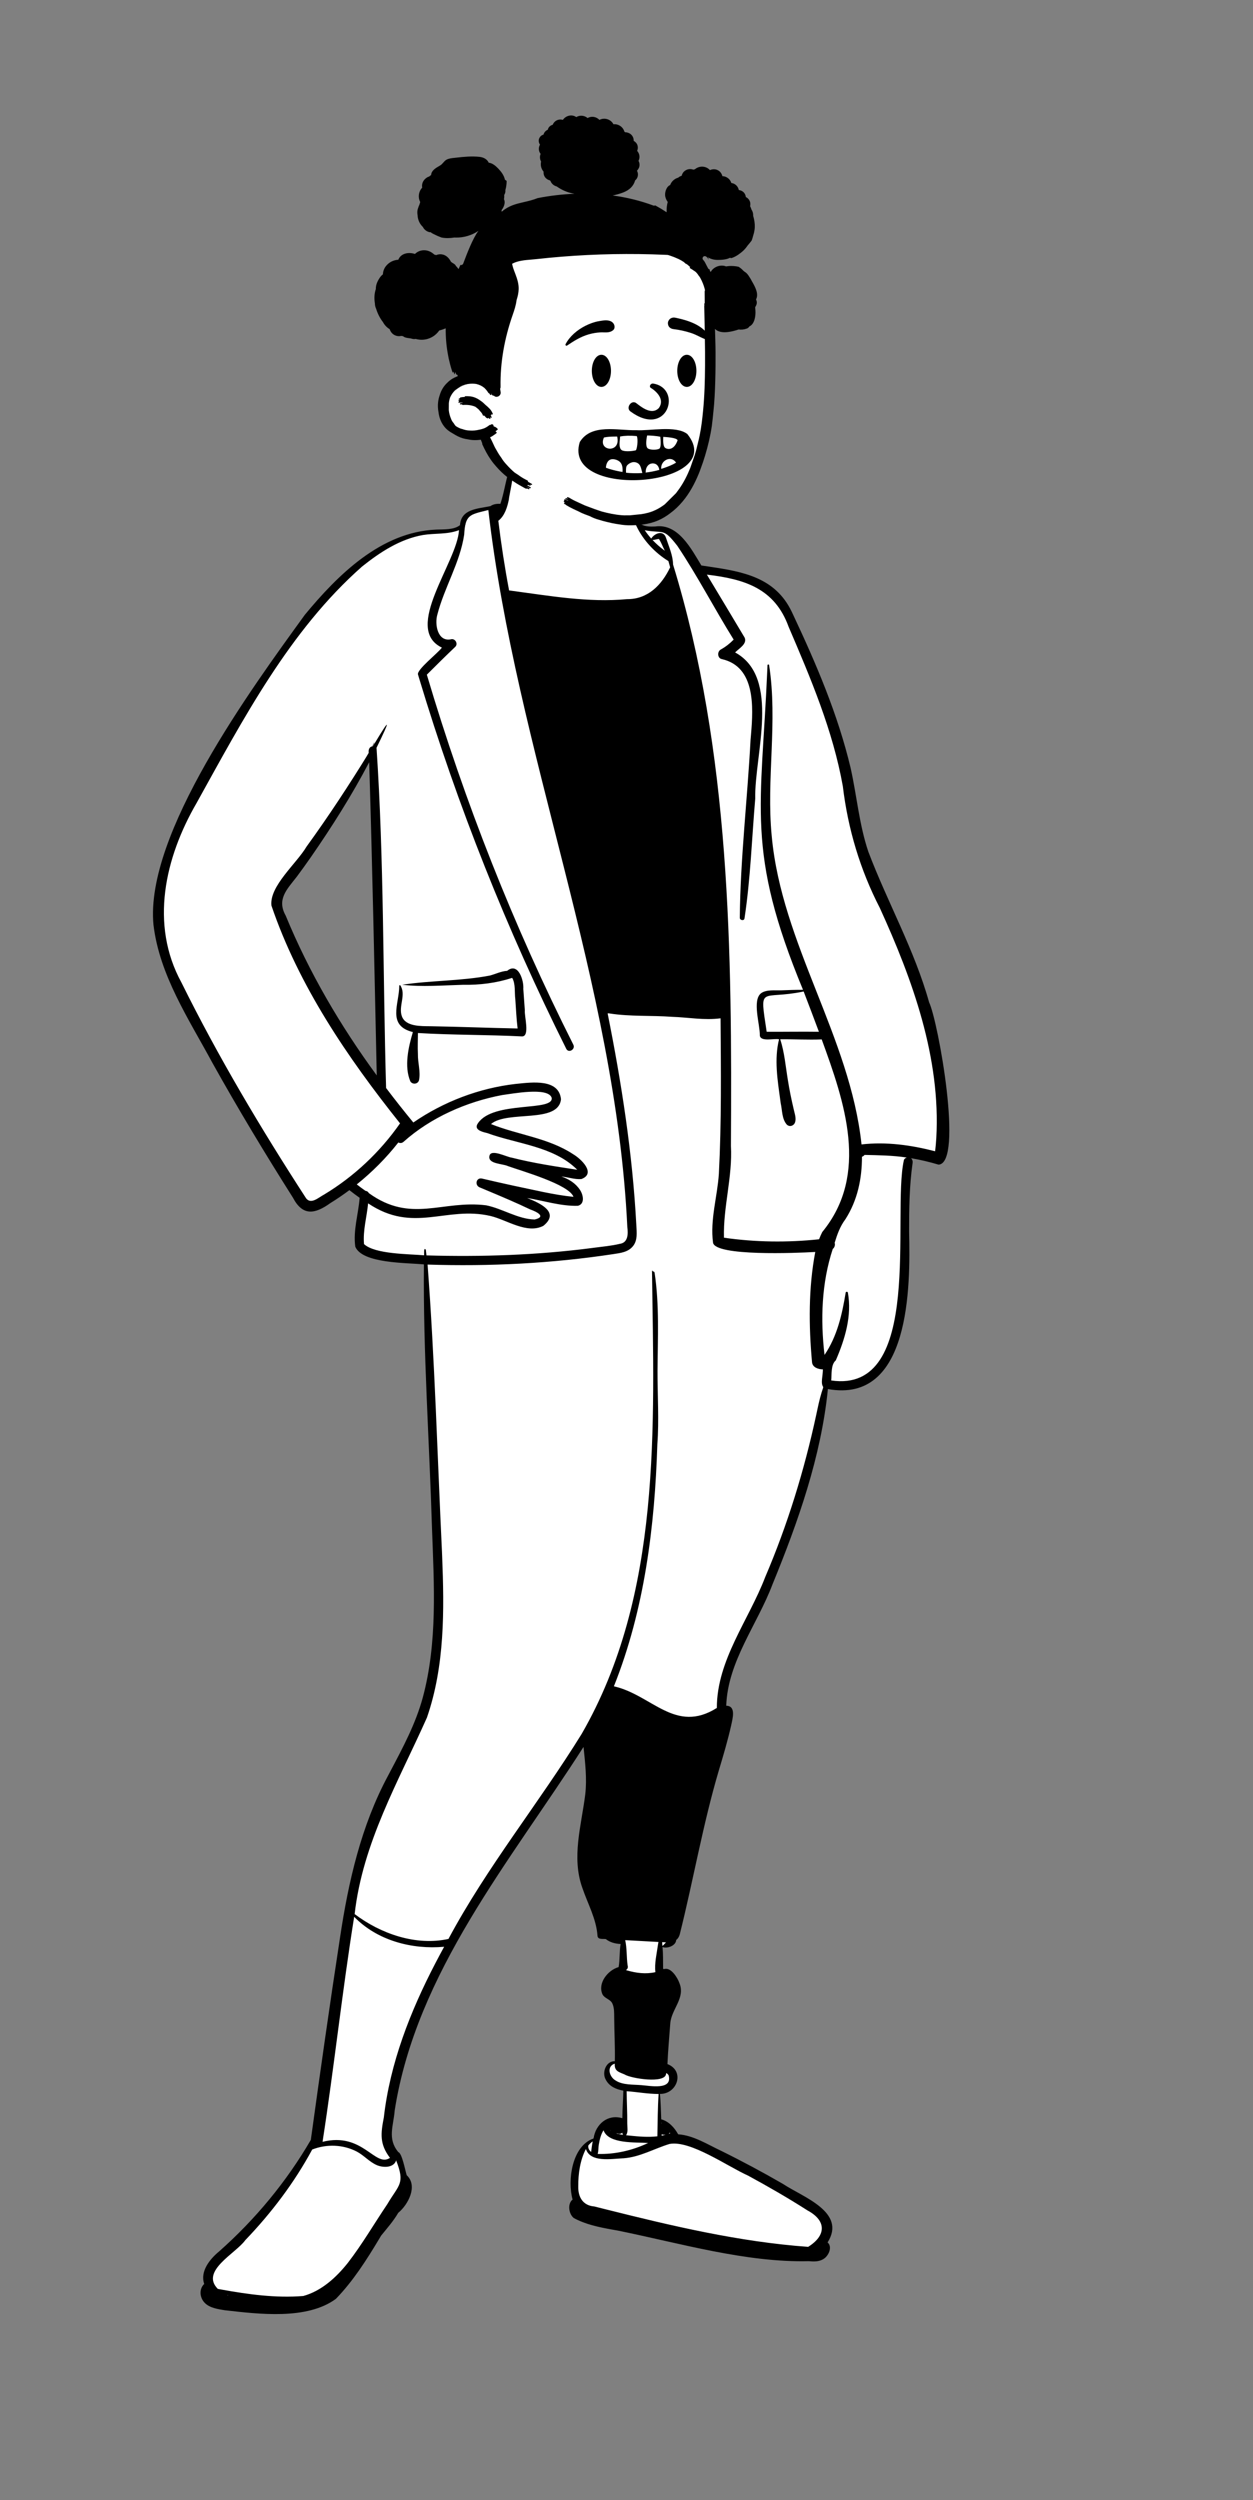 <svg width="391" height="780" viewBox="0 0 391 780" fill="none" xmlns="http://www.w3.org/2000/svg">
<rect x="0" y="0" width="391" height="780" fill="#808080" stroke="none"/>
<path fill-rule="evenodd" clip-rule="evenodd" d="M90.497 292.697C98.326 310.073 108.006 325.437 119.469 340.78C118.665 304.526 117.973 268.076 116.788 231.489C109.529 245.627 101.794 258.421 91.469 272.456C83.374 281.092 87.148 284.677 90.497 292.697ZM64.829 716.853C63.922 715.572 64.459 713.942 65.714 713.111C63.042 707.36 71.094 702.92 75.056 698.591C84.064 688.835 98.255 674.852 99.518 662.534C103.814 634.588 106.269 606.544 113.148 578.926C117.235 561.384 128.581 547.308 133.651 530.076C142.468 484.536 131.078 438.867 133.048 392.873C108.199 390.44 111.417 393.533 114.079 372.901C112.416 371.748 110.795 370.527 109.281 369.298C105.314 371.411 100.631 376.591 96.263 376.317C94.88 375.994 93.883 374.264 92.935 372.778C85.92 361.735 79.399 350.94 73.015 339.812C37.71 284.24 45.696 271.656 78.627 218.385C92.495 197.811 109.53 167.873 135.951 165.796C139.14 165.798 142.503 165.629 145.251 163.626C145.27 160.437 146.902 159.408 151.043 158.825C153.375 158.586 155.204 157.229 157.481 157.783C159.104 152.37 158.779 148.018 160.541 142.662C166.577 133.522 186.16 138.082 193.331 140.949C202.241 144.042 193.765 157.886 199.581 164.208C200.848 164.915 202.168 165.253 203.858 165.253C211.063 163.651 214.574 172.288 217.98 177.984C227.728 179.184 235.035 180.629 239.519 184.137C243.633 187.237 246.656 192.223 250.676 202.534C259.095 220.923 264.614 239.187 267.053 256.805C269.174 268.743 275.07 279.075 279.802 289.919C291.419 318.153 296.434 336.853 293.653 361.704C290.704 361.176 287.73 360.106 284.625 359.706L283.37 362.67C283.291 362.611 283.258 362.545 283.253 362.526C279.609 387.399 289.603 438.048 256.999 431.383C254.122 458.756 244.946 483.089 233.906 505.978C229.441 514.589 224.951 523.69 225.026 533.801L226.706 533.839C226.992 533.845 227.084 533.903 227.085 533.904C227.405 533.982 227.033 536.473 226.674 537.883C221.4 556.485 216.839 575.085 212.744 593.912C211.879 596.449 211.506 603.278 209.505 604.437C209.592 605.369 206.833 607.197 206.62 607.137C207.101 610.73 205.359 612.337 205.418 615.984C205.408 615.898 207.865 616.025 207.758 615.952C209.224 615.952 210.886 619.06 210.906 621.166C211.04 623.703 208.892 626.089 208.141 628.578C206.976 634.041 207.158 639.579 206.64 645.076C211.529 646.183 210.432 651.371 206.145 651.627C206.145 651.627 205.364 658.875 205.518 662.489C208.459 662.841 209.766 665.457 210.737 667.487C214.355 667.528 217.74 669.171 221.099 670.883C228.929 674.714 236.619 678.726 243.593 682.79C249.747 686.874 263.16 691.365 256.196 699.955C256.302 700.177 254.702 704.163 252.543 703.8C241.894 704.832 201.4 696.053 192.031 694.106C188.852 693.352 174.938 691.543 180.716 686.854C178.563 680.85 178.468 669.459 184.963 668.068C185.594 662.427 190.351 660.447 195.095 662.534C195.065 658.476 195.318 654.964 195.361 650.904C193.077 650.604 190.549 649.758 189.889 648.029C189.263 647.074 189.506 643.826 191.857 643.802C191.926 643.797 193.625 643.878 193.693 643.877C193.421 637.309 193.995 631.735 193.009 625.156C192.481 622.971 190.753 622.615 189.622 621.491C188.56 618.223 191.825 615.584 194.619 615.034C195.33 611.711 193.828 608.192 194.619 604.932C192.797 604.872 191.375 604.778 190.192 603.674C189.678 603.172 188.837 603.324 188.184 603.28C187.551 596.42 183.264 590.562 182.313 583.963C180.974 576.152 183.498 568.002 184.403 560.042C185.135 553.421 183.968 546.646 183.384 540.144C159.379 578.389 126.963 615.246 121.16 661.802C120.542 665.385 120.167 669.394 123.478 672.904L123.62 672.944C124.461 674.631 124.99 677.847 125.594 679.587C128.72 682.052 125.851 686.787 123.592 688.921C122.908 689.7 122.324 690.604 121.698 691.42C109.901 705.485 108.567 721.377 85.922 720.304C80.355 719.957 67.328 720.133 64.829 716.853Z" fill="white"/>
<path fill-rule="evenodd" clip-rule="evenodd" d="M159.61 144.818C161.521 143.524 158.799 154.75 158.795 155.83C158.327 158.166 157.498 160.961 155.501 162.478C156.391 169.754 157.499 177.008 158.864 184.209L159.666 184.314C171.569 185.89 183.55 188.056 195.653 186.927C202.175 186.979 206.488 182.522 209.121 176.997L208.577 175.051C200.303 169.977 194.027 159.705 197.76 150.001C198.002 149.371 199.011 149.627 198.79 150.286C197.224 154.665 197.883 159.601 200.106 163.62C201.495 164.357 202.975 164.307 204.464 164.26C211.648 163.211 215.769 171.354 218.863 176.428L221.569 176.828C231.923 178.364 241.907 180.182 247.02 190.774L247.487 191.765C254.719 207.142 261.479 222.955 265.418 239.522C267.38 248.242 268.09 257.227 270.968 265.731C276.943 281.523 285.364 296.363 289.929 312.711C292.762 318.61 300.735 363.014 292.869 363.351C290.041 362.505 287.16 361.82 284.249 361.334C284.697 361.675 284.861 362.256 284.776 362.849C283.759 369.966 283.683 377.176 283.688 384.353C284.104 401.581 284.047 438.002 258.348 433.364C256.242 454.432 249.048 474.815 241.051 494.32C236.299 506.891 227.085 518.359 226.622 532.168C229.804 532.216 228.572 536.26 228.18 538.21C227.11 542.983 225.716 547.681 224.306 552.366C219.337 569.16 216.373 586.516 212.118 603.501C211.888 604.319 211.501 604.876 211.007 605.253C210.924 607.016 208.246 608.038 206.737 607.445C206.95 609.586 206.891 611.748 206.92 613.895L206.927 614.297L207.39 614.292C209.406 613.774 211.444 617.032 212.014 618.708C213.927 623.391 209.489 626.826 209.159 631.284C208.858 635.521 208.458 639.717 208.276 643.966C213.813 646.124 211.359 653.346 205.939 653.274C206.192 655.907 206.226 658.564 206.338 661.201C208.697 661.819 210.464 663.805 211.624 665.878C216.391 666.2 220.741 669.016 224.988 671.009C231.554 674.244 238.014 677.702 244.351 681.369C250.518 685.474 264.25 690.123 258.248 699.611C259.759 700.911 258.704 703.461 257.327 704.524L257.279 704.56C255.911 705.629 254.102 705.629 252.42 705.453C232.888 705.942 212.307 699.885 192.884 695.93L190.925 695.581C186.829 694.841 182.668 693.974 179.036 691.987C177.438 690.685 177.047 687.515 178.682 686.237C177.006 680.18 178.518 669.543 185.151 667.202C185.94 662.708 189.575 659.491 194.204 660.858C194.227 657.982 194.461 655.14 194.513 652.264C192.219 651.833 190.103 650.941 188.997 648.765C187.78 646.599 189.1 642.961 191.863 643.082C191.956 638.6 191.702 634.195 191.666 629.722L191.662 629.452C191.647 628.004 191.706 626.406 191.091 625.076C190.459 623.704 188.778 623.569 188.032 622.266C186.396 618.761 189.671 614.649 193.045 613.707C193.468 611.36 193.25 608.875 193.675 606.507C191.877 606.402 190.345 605.985 189.044 604.966C188.143 604.829 186.552 605.23 186.45 603.938C186.085 598.669 183.422 593.974 181.746 589.06C178.283 579.498 181.425 569.513 182.629 559.842C183.197 554.907 182.598 549.954 182.092 545.012C159.244 580.743 129.94 615.296 123.169 658.405C122.793 663.255 120.809 667.249 124.295 671.433C125.468 671.781 126.461 677.251 126.914 678.641C130.486 681.94 127.371 687.826 124.266 690.38C122.779 692.942 120.789 695.191 118.928 697.485L118.328 698.49C114.385 705.077 110.174 711.682 104.828 717.201C95.832 723.854 80.762 721.962 70.171 720.765L69.336 720.629C67.104 720.26 64.604 719.736 63.315 717.745C62.213 716.045 62.36 713.841 63.73 712.566C62.37 708.656 65.469 704.81 68.382 702.41C79.676 692.411 89.411 680.652 96.995 667.617C99.902 646.539 102.886 625.467 106.117 604.435C108.725 587.037 112.698 569.611 121.086 554.002L121.835 552.58C125.766 545.124 129.706 537.798 131.935 529.597C136.554 512.417 135.448 494.437 134.808 476.85C133.985 449.405 132.026 421.947 132.281 394.48C127.109 393.938 113.079 394.267 110.872 388.96C110.148 383.902 111.844 378.752 112.228 373.699C111.135 372.935 110.069 372.132 109.031 371.307C107.108 372.741 105.122 374.092 103.082 375.353C98.202 378.861 94.428 379.421 91.409 373.654C82.67 359.862 74.242 345.867 66.288 331.608C58.91 317.929 49.766 304.278 47.893 288.529C45.171 260.189 78.468 214.818 95.14 191.791C105.489 179.288 118.905 165.962 136.081 165.232L136.301 165.222C138.56 165.134 141.71 165.321 143.543 163.836C143.899 158.72 149.159 158.742 153.066 157.899C153.876 157.28 155.104 157.132 156.14 157.185C157.542 153.161 157.862 148.71 159.61 144.818ZM111.342 671.267C107.054 669.037 101.939 668.861 97.427 670.622C91.834 680.976 84.672 690.426 76.535 698.912C73.566 703.054 62.406 708.516 67.971 714.104L69.102 714.311C77.522 715.833 86.069 717.011 94.646 716.32C100.333 714.746 104.924 710.539 108.542 705.99C113.034 700.176 116.743 693.777 120.85 687.687C124.539 681.443 126.484 681.36 123.591 673.943C123.587 674.088 123.551 674.237 123.477 674.384C122.456 676.441 119.321 676.254 117.552 675.479C115.246 674.467 113.569 672.438 111.342 671.267ZM70.828 716.024C70.913 716.065 71.001 716.105 71.089 716.143C71.153 716.143 71.218 716.145 71.282 716.147L70.828 716.024ZM233.417 678.756C227.059 675.915 215.398 667.629 208.903 668.892C204.105 670.356 199.681 672.983 194.566 673.358L194.346 673.366C190.696 673.526 184.207 674.736 182.834 670.452C181.017 673.92 180.42 678.209 180.447 682.132C180.372 685.472 181.903 688.12 185.46 688.386L188.753 689.214C209.62 694.448 230.682 699.442 252.185 700.988C257.829 697.472 257.969 692.838 251.983 689.626C245.939 685.767 239.719 682.17 233.417 678.756ZM110.519 598.014C106.782 621.369 104.272 644.858 100.653 668.224C113.274 665.065 117.005 676.386 121.697 673.225C118.406 668.905 118.803 665.64 119.776 660.614C121.707 643.666 128.026 627.541 135.861 612.493C136.754 610.773 137.671 609.064 138.599 607.362C128.525 608.277 117.68 605.407 110.519 598.014ZM188.334 664.614C187.467 665.954 187.126 667.573 186.85 669.122C186.707 669.923 186.786 671.104 186.501 672.002C191.92 672.161 197.373 670.905 202.256 668.579C198.378 668.302 189.841 668.96 188.334 664.614ZM184.963 668.068C184.436 668.442 183.98 668.876 183.586 669.357C183.453 670.104 183.84 670.919 184.467 671.381C184.593 670.287 184.745 669.154 184.963 668.068ZM195.551 652.43C195.568 655.808 195.774 659.143 195.736 662.519C195.731 663.693 196.079 665.171 195.361 666.167L196.501 666.286C199.361 666.581 202.276 666.83 205.134 666.503C205.226 662.108 205.228 657.691 205.518 653.297C201.995 653.275 199.019 652.684 195.551 652.43ZM206.469 665.892C206.464 666.029 206.462 666.169 206.467 666.304C206.878 666.226 207.286 666.136 207.69 666.027C207.358 665.995 207.017 666.051 206.692 665.937C206.617 665.928 206.54 665.918 206.469 665.892ZM194.162 665.368C193.8 665.775 193.096 665.85 192.651 665.577C192.561 665.596 192.471 665.607 192.376 665.612L192.295 665.61L192.604 665.689C193.249 665.85 193.749 665.948 194.411 666.044C194.295 665.835 194.216 665.607 194.162 665.368ZM208.99 665.349C208.907 665.503 208.793 665.633 208.653 665.738C208.812 665.685 208.973 665.633 209.13 665.574C209.087 665.498 209.04 665.423 208.99 665.349ZM190.307 664.422C190.368 664.561 190.501 664.776 190.653 664.889C190.518 664.747 190.399 664.591 190.307 664.422ZM206.378 662.244C206.38 662.327 206.383 662.408 206.387 662.489C206.431 662.447 206.481 662.399 206.544 662.375C206.487 662.332 206.43 662.289 206.378 662.244ZM191.846 643.821C189.19 644.684 190.119 648.014 192.131 649.104C194.318 650.545 197.622 650.32 200.133 650.538C202.83 650.727 209.905 652.2 208.656 647.495C208.466 647.156 208.212 646.94 207.931 646.768C207.908 646.827 207.881 646.881 207.855 646.936C207.746 650.222 196.773 648.443 194.879 647.192L194.759 647.139C193.164 646.453 191.654 646.171 191.846 643.821ZM195.094 605.298C195.67 607.874 195.481 610.552 195.845 613.136C196.073 613.885 195.781 614.385 195.313 614.641L195.648 614.739C198.557 615.571 201.49 615.963 204.518 615.286C204.181 612.578 204.936 609.512 205.316 606.774C205.378 606.461 205.404 606.151 205.473 605.867L195.094 605.298ZM206.62 605.928C206.671 606.315 206.664 606.736 206.708 607.137C206.718 607.123 206.727 607.109 206.741 607.099C207.121 606.77 207.466 606.345 207.829 605.98C207.431 605.974 207.022 605.95 206.62 605.928ZM189.865 316.129L189.615 316.179C193.958 337.896 197.376 359.89 198.559 382.041L198.575 382.366C198.693 384.545 198.988 386.955 197.536 388.768C196.004 390.68 193.617 390.922 191.354 391.271C172.206 394.177 152.784 395.159 133.428 394.53C135.664 424.306 136.492 454.17 137.912 483.994L137.975 485.557C138.648 502.419 138.806 519.739 133.225 535.866C124.306 555.868 113.194 574.893 110.667 597.164C118.846 603.347 129.821 607.147 139.942 604.921C151.973 582.432 168.127 562.596 181.498 540.981C206.573 497.509 204.095 444.93 203.459 396.724C203.369 396.389 203.707 396.272 203.687 396.665C203.946 396.641 204.216 396.762 204.266 397.059C205.792 407.162 205.248 417.446 205.183 427.628C205.16 435.224 205.686 443.113 205.126 450.571C204.333 476.189 201.127 502.157 191.565 526.111C203.395 528.754 210.692 541.047 223.69 532.858C223.693 517.907 233.635 505.504 238.795 492C245.761 475.717 250.98 458.715 254.708 441.413L255.103 439.564C255.588 437.302 256.12 434.957 256.946 432.785C255.96 431.587 256.808 429.277 256.782 427.22C255.375 427.22 253.569 426.636 253.397 425.016L253.391 424.94C252.356 413.555 252.268 401.853 254.405 390.591L254.103 390.609C248.76 390.922 223.197 391.991 222.503 387.699C221.551 380.501 223.852 373.365 224.322 366.219C225.166 350.072 224.963 333.863 224.852 317.696C219.723 318.375 214.798 317.397 209.724 317.234C203.284 316.758 196.651 317.191 190.289 316.197L189.865 316.129ZM269.8 360.315C269.544 360.616 269.264 360.798 268.979 360.891C268.981 367.733 267.599 374.462 263.811 380.387C262.148 382.586 261.254 385.12 260.458 387.73C260.686 388.439 260.399 389.256 259.864 389.661C256.363 400.293 256.002 411.675 257.294 422.717C261.231 416.947 262.793 410.062 263.894 403.273C263.953 402.932 264.519 402.936 264.58 403.273C265.887 410.53 263.673 417.781 260.814 424.414C259.227 425.751 259.569 428.794 259.384 430.688C288.403 434.914 278.312 379.239 282.029 362.092C282.098 361.621 282.499 361.277 282.955 361.133C278.602 360.469 274.192 360.42 269.8 360.315ZM152.385 159.119L151.883 159.246C146.59 160.57 145.183 160.598 144.847 166.817C143.529 175.598 138.663 183.256 136.476 191.746C135.601 194.744 136.527 200.27 140.675 199.459C142.019 199.046 143.066 200.857 142.05 201.817C139.045 204.656 136.129 207.583 133.196 210.491C144.974 250.214 160.273 288.905 178.91 325.922C179.649 327.392 177.433 328.683 176.699 327.214C158.172 290.079 142.762 251.4 130.802 211.667L130.441 210.463C129.912 209 136.667 203.757 137.896 202.047C125.58 196.118 142.732 175.372 143.232 165.395C139.667 166.795 135.712 166.311 131.99 166.919C124.836 168.173 118.558 172.302 112.978 176.759C90.309 196.76 75.823 224.452 61.333 250.553C51.464 267.583 46.708 288.4 56.61 306.516C68.101 329.742 81.43 352.129 95.523 373.862C97.071 375.871 99.451 373.565 101.083 372.717C110.456 367.089 118.583 359.432 124.834 350.479C108.444 329.946 93.196 307.515 84.7 282.532C84.021 276.455 92.548 269.412 95.658 264.131C102.529 254.666 108.947 244.868 115.076 234.913C114.883 233.929 115.29 232.846 116.334 232.877L116.939 231.868C121.607 224.11 122.132 223.818 117.496 233.301C119.854 268.382 119.461 304.142 120.481 339.444C123.238 343.091 126.076 346.677 128.981 350.206C138.402 343.718 149.486 339.487 160.868 338.175L161.303 338.133C166.1 337.647 174.411 336.536 175.059 342.94C174.275 350.656 158.316 346.318 153.214 350.694C161.578 354.063 171.162 355.012 178.841 360.09C181.304 361.526 186.133 366.101 181.416 367.852C179.357 368.028 177.232 367.229 175.175 367.053C177.489 367.832 179.619 369.152 180.974 371.222C181.95 372.641 182.663 375.588 180.331 376.195C175.014 376.345 169.719 374.612 164.483 373.751L164.948 373.94C168.766 375.501 174.699 378.306 169.558 382.443C164.411 385.105 158.179 380.576 153.053 379.367C139.243 376.156 129.028 384.955 114.871 375.429C114.474 379.625 113.203 383.941 113.593 388.14C116.994 391.321 127.602 391.216 132.341 391.638L132.345 391.605C132.393 391.145 132.164 388.957 132.873 389.901C132.94 390.491 133.011 391.079 133.084 391.669C150.317 392.166 167.617 391.587 184.721 389.365L185.444 389.27C188.07 388.92 190.816 388.689 193.395 388.063C196.032 387.709 196.037 384.899 195.757 382.831C192.135 306.442 161.08 234.614 152.385 159.119ZM201.196 165.429C201.806 166.336 202.483 167.201 203.214 168.019C204.339 166.277 207.084 165.293 207.86 167.889C208.738 170.559 209.994 173.305 210.03 176.134C227.98 234.638 228.436 296.847 228.086 357.53C228.624 367.155 225.638 376.577 225.914 386.149C235.746 387.564 245.72 387.685 255.593 386.637C255.885 385.871 256.215 385.118 256.589 384.378C271.368 366.365 263.53 343.791 256.414 324.28C252.112 324.461 247.783 324.189 243.476 324.242C244.807 328.36 245.15 332.716 245.858 336.974C246.34 340.008 246.956 343.019 247.663 346.007L247.853 346.803C248.119 347.905 248.473 349.094 248.086 350.187C247.706 351.266 246.395 351.702 245.525 350.863C243.958 349.077 244.127 346.415 243.621 344.2L243.496 343.271C242.638 336.984 241.548 330.471 243.106 324.239C241.558 323.907 237.328 325.127 237.106 323.047C237.171 319.612 234.679 312.17 237.453 309.908C239.104 308.649 241.942 309.047 243.877 308.969C246.115 308.879 248.349 308.796 250.584 308.81C232.624 265.417 237.619 252.06 239.441 208.875L239.496 207.557C239.491 207.273 239.949 207.202 239.999 207.488C242.746 225.177 239.085 243.087 240.819 260.832C243.899 294.548 265.268 323.495 268.84 357.049C276.546 356.155 284.339 357.251 291.807 359.184C291.964 357.822 292.085 356.454 292.171 355.086C293.588 330.041 284.799 305.718 274.543 283.255C268.397 271.332 264.597 258.607 263.007 245.301C259.92 227.97 252.992 211.645 246.086 195.546C241.72 183.509 232.282 180.67 220.58 179.272C224.527 185.814 228.45 192.37 232.367 198.93C233.24 200.914 230.561 202.33 229.393 203.552C243.769 211.39 235.375 235.596 235.672 249.159C234.605 261.623 234.203 274.157 232.321 286.534C232.183 287.392 230.868 287.14 230.855 286.337C231.029 267.792 233.241 249.322 234.212 230.808L234.353 229.18C235.101 220.427 235.716 208.021 225.284 205.64C223.862 205.407 223.753 203.293 224.895 202.658C226.415 201.812 227.747 200.778 228.939 199.549C222.925 189.894 217.68 179.722 211.351 170.278C206.852 164.516 207.274 166.548 201.196 165.429ZM172.145 342.47C170.981 339.045 159.694 341.276 156.681 341.648C145.572 343.745 134.391 348.661 125.929 356.231C125.407 356.698 124.789 356.691 124.302 356.437C120.512 361.278 116.135 365.665 111.335 369.52C112.214 370.212 113.116 370.883 114.045 371.525C114.489 371.573 114.89 371.803 115.071 372.215C128.278 381.783 137.994 374.32 151.713 376.043C156.836 377.076 161.553 380.333 166.832 380.47C170.705 379.589 167.295 377.97 165.485 377.344C161.115 375.258 156.655 373.369 152.189 371.497L149.678 370.445C148.032 369.755 148.597 367.269 150.435 367.702C153.653 368.461 156.881 369.181 160.111 369.89C166.322 371.157 172.682 372.782 178.958 373.398C177.563 369.521 162.759 365.333 158.455 363.792C156.83 363.024 152.193 363.17 152.723 360.651C153.15 358.307 158.083 360.991 159.728 361.182C166.443 362.885 173.296 363.917 180.138 364.955C172.789 357.584 161.398 356.948 152.012 353.496L151.755 353.437C150.085 353.049 147.799 352.316 149.156 350.42C153.978 343.312 172.952 346.909 172.145 342.47ZM158.258 302.892C161.682 300.084 163.515 305.852 163.298 308.533C163.459 310.758 163.633 312.984 163.778 315.209C163.566 316.95 165.421 323.293 162.939 323.351C152.095 322.8 141.268 322.939 130.42 322.286C130.406 324.474 130.299 326.659 130.411 328.849C130.352 331.588 131.303 334.323 130.748 337.031C130.408 338.275 128.715 338.443 128.054 337.382C126.072 332.721 127.434 326.709 128.838 321.995C120.686 319.968 124.573 313.284 124.594 307.554C124.582 307.402 124.734 307.324 124.858 307.353C126.889 310.187 124.244 313.973 125.404 317.056C126.567 320.325 131.389 320.133 134.303 320.171L134.657 320.177C143.614 320.331 152.565 320.7 161.522 320.874C161.139 317.859 161.035 314.769 160.805 311.756C160.515 309.59 160.933 307.023 159.831 305.082C154.85 306.7 149.665 307.345 144.429 307.244C138.188 307.412 131.628 307.973 125.525 307.229C134.272 305.878 143.937 306.076 152.851 304.361C154.622 303.903 156.431 302.979 158.258 302.892ZM115.201 237.809C109.804 248.104 103.601 257.9 96.993 267.438C95.578 269.473 94.124 271.484 92.647 273.479L92.465 273.712C89.487 277.512 86.329 280.633 89.146 285.656C96.453 303.398 106.235 320.059 117.569 335.521C116.851 302.95 116.216 270.37 115.201 237.809ZM250.784 309.331C237.234 312.17 236.981 306.854 239.242 321.9C244.677 321.937 250.108 321.815 255.543 321.902C253.99 317.7 252.38 313.517 250.784 309.331ZM205.63 168.168C205.063 168.16 204.194 168.493 203.616 168.457C204.729 169.644 205.954 170.722 207.243 171.673L207.47 171.839L207.367 171.642C206.821 170.575 206.369 169.347 205.749 168.352L205.63 168.168Z" fill="black"/>
<path fill-rule="evenodd" clip-rule="evenodd" d="M219.015 83.826C211.184 72.756 191.505 71.509 179.068 71.579C154.506 71.375 149.364 99.55 148.081 119.293C145.461 119.737 142.913 120.649 141.185 122.703C139.08 125.205 138.353 129.5 140.326 132.298C141.637 134.156 143.707 134.777 145.872 134.88C153.042 134.197 154.512 140.575 158.043 145.358C167.105 157.575 182.803 161.538 197.201 161.599C202.091 161.728 207.982 162.095 211.114 157.503C221.006 140.391 221.221 117.698 221.831 98.306C221.915 93.342 221.894 88.087 219.015 83.826Z" fill="white"/>
<path fill-rule="evenodd" clip-rule="evenodd" d="M235.915 93.428C236.015 93.615 236.088 93.823 236.129 94.049C236.258 94.766 235.993 95.314 235.645 95.846C235.691 96.218 235.716 96.577 235.736 96.894C235.847 98.67 235.439 101.106 233.869 101.831C233.845 101.86 233.82 101.889 233.794 101.919C233.673 102.115 233.488 102.285 233.245 102.41C233.185 102.452 233.124 102.491 233.062 102.526C233.046 102.539 233.029 102.552 233.012 102.564C232.999 102.573 232.986 102.582 232.974 102.592C232.993 102.572 233.012 102.551 233.03 102.531C233.044 102.516 233.057 102.501 233.071 102.487C232.203 102.832 231.364 102.904 230.469 102.799C229.916 102.998 229.361 103.147 228.893 103.263C227.432 103.623 225.549 103.911 224.125 103.297C223.71 103.118 223.366 102.882 223.107 102.599C223.129 103.699 223.161 104.798 223.209 105.898C223.306 108.678 223.301 111.456 223.28 114.239C223.256 117.369 223.168 120.503 223 123.631C222.921 125.203 222.795 126.772 222.627 128.336C222.484 129.86 222.318 131.381 222.126 132.898C221.672 136.017 220.924 139.16 220.012 142.175C219.615 143.483 219.181 144.808 218.687 146.102C218.478 146.697 218.257 147.285 218.017 147.868C216.751 150.923 215.174 153.871 213.044 156.417C211.88 157.806 210.596 159.055 209.161 160.105C208.009 161.001 206.762 161.759 205.392 162.356C202.447 163.641 199.16 163.93 195.976 163.883C194.761 163.866 193.473 163.652 192.269 163.452L192.195 163.439C191.254 163.285 190.302 163.079 189.359 162.837C188.523 162.643 187.697 162.418 186.882 162.155C185.901 161.897 184.961 161.524 184.066 161.043L182.479 160.448C181.817 160.2 181.173 159.903 180.548 159.564L178.824 158.761C178.109 158.417 177.413 158.04 176.734 157.626C176.663 157.588 176.582 157.524 176.551 157.453C176.478 157.412 176.404 157.372 176.33 157.332C176.227 157.277 176.124 157.221 176.022 157.163C175.993 157.149 176.015 157.066 176.053 156.986C176.022 156.922 176.027 156.851 176.112 156.787C176.176 156.737 176.278 156.751 176.385 156.784C176.376 156.777 176.369 156.77 176.361 156.763C176.324 156.743 176.286 156.722 176.249 156.702C176.169 156.66 176.089 156.617 176.01 156.573C175.891 156.509 175.872 156.343 175.984 156.256C176.015 156.232 176.05 156.22 176.086 156.218C176.085 156.218 176.084 156.217 176.082 156.217C176.081 156.216 176.08 156.215 176.079 156.215C176.057 156.201 176.074 156.135 176.105 156.061C176.046 155.985 176.027 155.893 176.131 155.812C176.274 155.7 176.595 155.884 176.745 155.97C176.757 155.976 176.768 155.983 176.777 155.988C176.87 156.04 176.964 156.089 177.058 156.139C177.115 156.169 177.172 156.199 177.228 156.23C177.238 156.208 177.257 156.189 177.288 156.17C177.067 156.054 176.848 155.936 176.63 155.817C176.494 155.746 176.319 155.597 176.497 155.457C176.639 155.343 177.007 155.538 177.183 155.637C177.205 155.62 177.228 155.613 177.257 155.609C177.226 155.591 177.195 155.575 177.163 155.558C177.116 155.533 177.069 155.508 177.024 155.481C176.81 155.362 176.955 154.992 177.176 155.116C177.189 155.124 177.202 155.132 177.215 155.139C177.228 155.147 177.241 155.155 177.254 155.163C177.406 155.15 177.615 155.267 177.723 155.327L177.739 155.336C178.482 155.803 179.256 156.211 180.059 156.561C180.601 156.817 181.144 157.071 181.691 157.317C182.227 157.583 182.781 157.813 183.348 158.007C184.776 158.562 186.217 159.078 187.673 159.557C189.713 160.114 191.824 160.562 193.943 160.738C194.218 160.759 194.494 160.778 194.769 160.787C195.069 160.785 195.37 160.783 195.67 160.781C195.972 160.78 196.275 160.778 196.577 160.775C197.639 160.666 198.702 160.558 199.763 160.45L200.087 160.418C200.495 160.361 200.894 160.29 201.288 160.207C201.495 160.157 201.702 160.105 201.906 160.045C201.977 160.036 202.048 160.022 202.12 160.01C202.621 159.877 203.112 159.718 203.604 159.534C203.913 159.408 204.219 159.275 204.523 159.135C205.527 158.668 206.515 158.052 207.446 157.346C208.029 156.767 208.611 156.189 209.193 155.611C209.777 155.032 210.361 154.452 210.945 153.871L212.011 152.421C213.388 150.456 214.478 148.266 215.383 146.031L216.822 141.893C216.972 141.395 217.115 140.897 217.25 140.397C217.523 139.279 217.796 138.16 218.069 137.044C218.16 136.634 218.247 136.226 218.333 135.818C218.858 133.28 219.148 130.704 219.397 128.127C219.853 123.439 219.976 118.737 220.01 114.03C220.031 111.217 220.007 108.403 219.95 105.592C219.917 103.962 219.893 102.331 219.869 100.701C219.839 98.97 219.805 97.238 219.76 95.508C219.758 95.47 219.772 95.436 219.791 95.408C219.786 95.204 219.784 95 219.782 94.794C219.779 94.659 219.831 94.6 219.907 94.588C219.893 93.353 219.884 92.121 219.881 90.888C219.881 90.808 219.919 90.756 219.969 90.725V90.412C219.763 89.554 219.482 88.713 219.119 87.912C218.996 87.622 218.858 87.34 218.706 87.065C218.518 86.653 218.274 86.278 217.974 85.935C217.725 85.515 217.419 85.143 217.062 84.811C216.99 84.759 216.917 84.707 216.844 84.655C216.771 84.603 216.698 84.551 216.625 84.499C216.504 84.434 216.326 84.323 216.169 84.195C216.028 84.109 215.887 84.022 215.747 83.934C215.606 83.847 215.465 83.76 215.324 83.674C215.16 83.588 215.267 83.375 215.383 83.318V83.311C215.357 83.299 215.329 83.285 215.298 83.259C214.956 82.937 214.6 82.633 214.229 82.349C214.163 82.375 214.084 82.365 214.025 82.316C213.806 82.112 213.583 81.915 213.355 81.725C212.845 81.391 212.31 81.086 211.752 80.815C210.857 80.394 209.94 80.031 209 79.723C208.817 79.663 208.633 79.609 208.45 79.555L208.389 79.537C208.279 79.531 208.168 79.526 208.058 79.52C207.879 79.511 207.701 79.502 207.522 79.495C196.761 79.024 185.971 79.222 175.235 80.086C172.589 80.299 169.948 80.553 167.31 80.847C166.813 80.902 166.295 80.946 165.766 80.99C163.827 81.151 161.751 81.324 160.074 82.158C159.984 82.203 159.898 82.251 159.814 82.3C159.959 83.224 160.306 84.13 160.643 85.01C160.694 85.143 160.745 85.276 160.795 85.409C161.38 86.958 161.904 88.537 161.852 90.215C161.816 91.384 161.564 92.509 161.201 93.609C161.015 95.176 160.526 96.69 160.006 98.177C157.449 105.494 156.057 112.986 156.2 120.754C156.204 120.962 156.156 121.143 156.073 121.298L156.077 121.329C156.123 121.658 156.168 121.988 156.222 122.316C156.435 123.625 154.705 124.276 154.108 123.408C154.068 123.448 154.013 123.475 153.961 123.48C153.809 123.494 153.56 123.245 153.489 123.131C153.396 122.961 153.299 122.795 153.194 122.636C153.18 122.629 153.168 122.624 153.156 122.619C153.188 122.684 153.219 122.749 153.251 122.814C153.284 122.882 153.317 122.949 153.349 123.015C153.453 123.224 153.052 123.326 152.933 123.134C152.826 122.965 152.719 122.804 152.612 122.65C152.551 122.695 152.482 122.707 152.437 122.633C152.054 122.003 151.613 121.463 151.128 121.003C150.366 120.382 149.532 120.005 148.585 119.785C147.839 119.678 147.074 119.673 146.336 119.759C145.488 119.858 144.595 120.069 143.828 120.455C143.203 120.884 142.576 121.313 141.949 121.742C141.795 121.903 141.648 122.072 141.51 122.247C141.075 122.809 140.726 123.408 140.439 124.046C140.427 124.086 140.415 124.127 140.403 124.165C140.227 124.7 140.113 125.25 140.064 125.814C140.06 126.171 140.057 126.527 140.054 126.883C140.051 127.239 140.048 127.595 140.045 127.952C140.14 128.879 140.377 129.779 140.74 130.635C140.911 131.14 141.18 131.59 141.543 131.988C141.738 132.325 141.959 132.631 142.206 132.915C142.707 133.247 143.253 133.529 143.835 133.752C143.977 133.79 144.12 133.827 144.265 133.856C145.013 134.143 145.787 134.297 146.587 134.318C147.599 134.387 148.589 134.299 149.558 134.055C150.157 133.948 150.736 133.775 151.297 133.536C151.834 133.266 152.339 132.941 152.812 132.562C152.864 132.529 152.943 132.548 153.028 132.59C153.046 132.577 153.065 132.564 153.083 132.551C153.169 132.488 153.255 132.426 153.339 132.358C153.387 132.325 153.429 132.365 153.451 132.408L153.479 132.386C153.667 132.258 154.182 132.659 153.95 132.896C154.049 132.958 154.149 133.031 154.239 133.107C154.653 133.124 155.486 133.882 155.329 134C155.097 134.202 154.852 134.387 154.603 134.562C154.823 134.726 155.113 134.979 154.978 135.081C154.736 135.311 154.472 135.51 154.192 135.681C154.002 135.825 153.807 135.963 153.603 136.089C153.382 136.219 153.156 136.33 152.924 136.435C153.33 137.219 153.717 138.011 154.078 138.816C154.318 139.388 154.596 139.94 154.916 140.471C155.325 141.279 155.814 142.037 156.386 142.744C156.852 143.526 157.398 144.244 158.022 144.901C158.794 145.777 159.623 146.602 160.504 147.365C160.856 147.614 161.214 147.856 161.587 148.079C162.54 148.795 163.554 149.408 164.629 149.92C164.755 149.989 164.855 150.141 164.708 150.259C164.706 150.26 164.703 150.261 164.701 150.262C164.699 150.263 164.696 150.264 164.694 150.266C165.045 150.466 165.399 150.662 165.755 150.857L165.767 150.863C165.911 150.941 166.177 151.084 165.969 151.252C165.831 151.366 165.406 151.162 165.152 151.03C165.188 151.049 165.226 151.07 165.264 151.091C165.267 151.093 165.272 151.096 165.277 151.098C165.382 151.155 165.78 151.368 165.515 151.506C165.375 151.53 165.242 151.506 165.114 151.437C164.981 151.387 164.848 151.333 164.717 151.276C164.722 151.319 164.698 151.359 164.629 151.392C164.575 151.402 164.523 151.402 164.47 151.397C164.76 151.561 165.05 151.722 165.342 151.88C165.427 151.926 165.831 152.148 165.565 152.286C165.435 152.312 165.309 152.291 165.188 152.224C164.967 152.141 164.748 152.044 164.537 151.937C164.487 151.909 164.437 151.883 164.387 151.854C164.349 151.854 164.311 151.85 164.273 151.843C164.506 151.968 164.741 152.089 164.979 152.208C165.119 152.283 165.354 152.437 165.152 152.594C165.012 152.701 164.634 152.509 164.411 152.383C164.397 152.4 164.38 152.418 164.356 152.437C164.211 152.548 163.865 152.348 163.69 152.248C163.665 152.234 163.644 152.221 163.627 152.212C162.449 151.582 161.312 150.93 160.217 150.183C159.547 149.755 158.894 149.304 158.255 148.814C157.032 147.87 155.921 146.773 154.902 145.616C154.206 144.825 153.828 144.379 153.154 143.419C152.071 141.874 151.254 140.262 150.468 138.553C150.456 138.527 150.48 138.461 150.515 138.395C150.354 137.999 150.197 137.598 150.04 137.183C149.632 137.238 149.221 137.276 148.815 137.3C147.858 137.354 146.929 137.269 146.029 137.072C144.939 136.932 143.861 136.624 142.906 136.141C142.334 135.854 141.783 135.548 141.26 135.207C140.793 134.958 140.341 134.674 139.909 134.342C138.069 132.939 137.069 130.761 136.824 128.499C136.637 127.504 136.596 126.48 136.708 125.492C136.789 124.774 136.95 124.063 137.185 123.378C137.62 121.858 138.43 120.453 139.603 119.389C139.8 119.187 140.007 118.995 140.227 118.815C140.88 118.282 141.621 117.853 142.41 117.54C142.562 117.467 142.716 117.398 142.871 117.334L142.683 116.903C142.617 116.922 142.386 116.884 142.358 116.803C142.311 116.676 142.266 116.548 142.221 116.42C142.193 116.34 142.165 116.259 142.137 116.18C142.094 116.206 142.039 116.22 141.98 116.222V116.462C141.982 116.53 141.852 116.957 141.781 116.734C141.736 116.61 141.693 116.483 141.651 116.357C141.624 116.276 141.597 116.196 141.569 116.116C141.51 116.078 141.465 116.033 141.448 115.981C141.441 115.959 141.434 115.938 141.424 115.917C141.422 115.915 141.419 115.915 141.416 115.914C141.413 115.914 141.41 115.913 141.408 115.912V115.985C141.41 116.03 141.291 116.372 141.27 116.305C140.859 115.177 140.524 114.025 140.263 112.854C140.085 112.21 139.945 111.558 139.838 110.897C139.722 110.302 139.619 109.705 139.532 109.103L139.51 108.953C139.509 108.947 139.508 108.941 139.506 108.936C139.505 108.931 139.504 108.926 139.503 108.92C139.496 108.856 139.489 108.79 139.479 108.726C139.384 108.045 139.306 107.363 139.247 106.676C139.121 105.263 139.071 103.843 139.085 102.426C139.066 102.433 139.047 102.443 139.029 102.452C139.018 102.458 139.006 102.463 138.995 102.469C138.378 102.731 137.726 102.945 137.063 103.116C135.921 104.761 134.1 105.875 131.916 105.992C131.177 106.032 130.402 105.942 129.684 105.734C129.61 105.751 129.533 105.765 129.453 105.775C129.078 105.824 128.776 105.744 128.464 105.661C128.289 105.615 128.111 105.567 127.914 105.541C127.843 105.532 127.773 105.523 127.704 105.514C126.92 105.413 126.25 105.328 125.73 104.861C125.555 104.865 125.387 104.84 125.229 104.793C123.726 105.152 122.129 104.359 121.601 102.699C120.7 102.171 119.981 101.39 119.499 100.482C118.569 99.293 117.825 97.834 117.364 96.301C117.361 96.295 117.358 96.29 117.355 96.284C117.351 96.275 117.346 96.266 117.342 96.257C117.108 95.751 116.997 95.208 116.987 94.664C116.738 93.112 116.804 91.559 117.277 90.193C117.257 89.453 117.431 88.682 117.751 87.982C118.138 87.133 118.727 86.157 119.493 85.591C119.495 84.722 119.869 83.764 120.36 83.115C121.34 81.819 122.761 81.134 124.298 81.035C125.08 79.034 127.449 78.567 129.492 79.233C130.341 78.368 131.584 77.954 132.825 78.101C133.874 78.226 134.771 78.727 135.513 79.417C135.709 79.472 135.904 79.531 136.099 79.591C136.749 79.306 137.507 79.242 138.201 79.42C139.403 79.73 140.188 80.639 140.73 81.682C140.904 81.801 141.073 81.923 141.238 82.052C141.419 82.133 141.583 82.241 141.733 82.368C141.95 82.484 142.134 82.674 142.247 82.949C142.553 83.264 142.838 83.598 143.09 83.956C143.279 83.52 143.474 83.087 143.675 82.657C144.002 82.756 144.398 82.628 144.563 82.192L144.605 82.081C145.658 79.291 147.534 74.324 149.302 72.019C147.211 73.44 144.657 74.189 142.12 74.114C142.011 74.11 141.902 74.106 141.791 74.1C140.428 74.335 139.042 74.356 137.771 74.102C136.914 73.792 136.08 73.422 135.271 73.004C135.074 72.902 134.879 72.794 134.685 72.686C134.624 72.635 134.567 72.58 134.509 72.524C134.486 72.502 134.464 72.481 134.441 72.459C134.274 72.471 134.099 72.458 133.912 72.409C133.212 72.224 132.565 71.76 132.159 71.162C132.083 71.051 132.022 70.937 131.968 70.821C131.528 70.391 131.146 69.904 130.866 69.335C130.535 68.669 130.334 67.92 130.312 67.171C130.174 66.436 130.184 65.68 130.44 64.978C130.458 64.931 130.478 64.884 130.498 64.837C130.51 64.809 130.522 64.781 130.533 64.753C130.539 64.734 130.544 64.714 130.549 64.694C130.556 64.665 130.564 64.637 130.573 64.609C130.648 64.359 130.744 64.136 130.86 63.925C130.903 63.708 130.973 63.493 131.072 63.284C131.084 63.183 131.097 63.081 131.114 62.981C130.359 61.56 130.626 59.702 131.756 58.547C131.6 57.8 131.759 57.008 132.214 56.346C132.549 55.859 133.013 55.475 133.54 55.208C133.595 55.181 133.74 55.133 133.914 55.078C134.109 54.906 134.314 54.744 134.539 54.601C134.593 53.212 135.982 52.411 137.185 51.717C137.243 51.684 137.3 51.65 137.357 51.617C137.749 51.39 138.033 51.064 138.318 50.738C138.616 50.395 138.915 50.052 139.339 49.824C140.08 49.425 140.991 49.333 141.845 49.247C142.034 49.228 142.22 49.209 142.401 49.187C144.759 48.904 147.269 48.685 149.639 48.941C150.954 49.083 152.044 49.717 152.494 50.756C153.626 50.889 154.634 51.704 155.432 52.542C156.428 53.588 157.277 54.701 157.569 56.076C157.764 56.181 157.941 56.309 158.1 56.454C158.094 57.421 157.968 58.389 157.701 59.301C157.779 59.847 157.615 60.367 157.336 60.84C157.379 61.286 157.348 61.727 157.255 62.165C157.796 63.124 157.289 64.573 156.531 65.523L156.525 66.06C156.57 66.036 156.614 66.008 156.655 65.974C158.837 64.121 161.058 63.61 163.456 63.058C164.841 62.74 166.285 62.407 167.816 61.795C171.587 61.069 175.435 60.606 179.298 60.453C179.276 60.45 179.254 60.447 179.233 60.444C179.203 60.44 179.174 60.436 179.145 60.431C177.199 60.113 175.329 59.314 173.721 58.166C173.296 58.059 172.892 57.867 172.531 57.547C172.18 57.235 171.937 56.876 171.797 56.49C171.734 56.422 171.671 56.354 171.609 56.284C170.402 55.988 169.483 54.946 169.637 53.576C168.872 52.673 168.591 51.559 168.85 50.398C168.423 49.678 168.386 48.771 168.704 48.011C168.033 47.197 167.981 46.043 168.507 45.122C168.027 44.441 167.921 43.538 168.513 42.731C168.793 42.35 169.181 42.109 169.603 41.993C169.722 41.554 169.965 41.146 170.346 40.831C170.542 40.669 170.747 40.549 170.956 40.46C171.035 40.006 171.292 39.576 171.786 39.238C172.01 39.085 172.24 38.986 172.468 38.931C172.683 38.398 173.06 37.93 173.59 37.626C174.23 37.26 174.974 37.212 175.652 37.404C176.537 36.068 178.48 35.55 179.827 36.541C180.948 35.848 182.359 35.994 183.367 36.837C184.585 36.118 186.099 36.408 187.055 37.41C188.586 36.575 190.608 37.192 191.428 38.774C192.974 38.603 194.43 39.613 194.842 41.074C194.909 41.129 194.975 41.184 195.042 41.24L195.059 41.255C195.985 41.299 196.865 41.661 197.384 42.521C197.643 42.95 197.763 43.454 197.745 43.949C198.299 44.247 198.746 44.737 198.938 45.372C199.117 45.967 199.049 46.556 198.813 47.069C199.584 47.888 199.788 49.163 199.242 50.191C199.468 50.578 199.586 51.035 199.567 51.511C199.54 52.214 199.213 52.781 198.768 53.266C199.327 54.273 199.109 55.565 198.2 56.271C197.678 58.119 196.356 59.349 194.331 60.103C193.313 60.481 192.249 60.773 191.165 60.987C195.505 61.57 199.775 62.594 203.876 64.122C204.099 64.205 204.289 64.173 204.433 64.076C204.473 64.097 204.512 64.117 204.552 64.137C204.603 64.162 204.653 64.188 204.703 64.215C205.834 64.834 206.941 65.504 208.019 66.223C208.019 66.104 208.021 65.986 208.026 65.865C208.005 64.889 208.108 63.929 208.367 63.003C208.028 62.541 207.774 62.014 207.635 61.472C207.29 60.117 207.947 58.19 209.126 57.727C209.539 56.584 210.479 55.756 211.631 55.43C211.722 55.348 211.819 55.268 211.928 55.194C212.17 55.028 212.436 54.914 212.708 54.848C212.85 54.229 213.196 53.658 213.771 53.258C214.582 52.693 215.541 52.631 216.384 52.94C216.544 52.886 216.707 52.839 216.871 52.798C218.228 51.646 220.342 51.731 221.536 53.079C222.355 52.706 223.321 52.689 224.159 53.192C224.831 53.594 225.248 54.243 225.412 54.956C226.682 54.994 227.845 55.836 228.211 57.091C229.382 57.224 230.34 58.138 230.543 59.289C231.29 59.393 231.98 59.743 232.399 60.44C232.593 60.762 232.699 61.114 232.726 61.467C233.104 61.648 233.442 61.922 233.698 62.279C234.146 62.906 234.232 63.638 234.068 64.326C234.083 64.357 234.099 64.388 234.115 64.419C234.138 64.464 234.161 64.508 234.183 64.554C234.305 64.813 234.403 65.091 234.49 65.372C234.884 65.939 235.065 66.632 235.029 67.328C235.113 67.622 235.194 67.917 235.261 68.214C235.527 69.377 235.627 70.617 235.444 71.802C235.354 72.376 235.223 72.94 235.038 73.487C235.019 73.591 234.988 73.689 234.952 73.781C234.85 74.212 234.72 74.636 234.553 75.051C234.154 75.58 233.736 76.094 233.297 76.592C232.927 77.147 232.504 77.658 232.027 78.128C231.682 78.467 231.305 78.782 230.903 79.066C230.106 79.704 229.215 80.201 228.264 80.524C228.094 80.488 227.923 80.461 227.752 80.433C226.672 81.027 224.973 81.094 223.933 81.09C222.788 81.086 221.739 80.797 220.867 80.252C220.969 80.452 221.07 80.653 221.17 80.855C221.145 80.869 221.118 80.882 221.096 80.899C220.908 80.587 220.697 80.311 220.449 80.112C220.111 79.839 219.565 79.815 219.331 80.255C219.326 80.263 219.322 80.271 219.318 80.279C219.193 80.513 219.211 80.739 219.306 80.923C219.341 80.973 219.376 81.023 219.41 81.073C219.414 81.078 219.417 81.082 219.421 81.086C219.43 81.096 219.438 81.107 219.448 81.116L219.442 81.117C219.766 81.377 220.085 82.015 220.388 82.636C220.593 82.998 220.787 83.366 220.97 83.74C221.077 83.897 221.266 84.034 221.467 84.074C221.428 84.373 221.566 84.682 221.792 84.835C221.851 84.715 221.923 84.593 222.016 84.467C223.037 83.083 225.042 82.486 226.552 83.119C226.854 83.068 227.156 83.026 227.462 83.002C228.459 82.936 229.469 83.015 230.454 83.221C230.759 83.403 231.051 83.609 231.324 83.844C231.554 84.043 231.768 84.252 231.967 84.468C232.122 84.583 232.273 84.705 232.422 84.833C233.026 85.157 233.469 85.778 233.842 86.397C234.137 86.814 234.395 87.257 234.619 87.726C235.654 89.494 236.849 91.689 235.915 93.428ZM152.871 127.596C153.251 128.035 153.548 128.523 153.762 129.061C153.847 129.234 153.743 129.338 153.567 129.308C153.488 129.296 153.382 129.239 153.272 129.163C153.281 129.183 153.29 129.202 153.298 129.221C153.307 129.24 153.316 129.259 153.325 129.279C153.417 129.462 153.339 129.592 153.127 129.523C153.116 129.516 153.104 129.509 153.094 129.502C153.203 129.696 153.303 129.895 153.389 130.104C153.481 130.289 153.398 130.417 153.189 130.346C153.08 130.284 152.975 130.213 152.876 130.135C152.888 130.162 152.9 130.189 152.913 130.216C152.946 130.287 152.979 130.359 153.009 130.433C153.104 130.621 152.994 130.718 152.809 130.675C152.65 130.588 152.503 130.483 152.365 130.362C152.351 130.351 152.338 130.34 152.325 130.328C152.319 130.322 152.312 130.316 152.306 130.31C152.367 130.464 152.251 130.559 152.097 130.528C151.878 130.486 151.467 130.118 151.368 129.924C151.364 129.918 151.361 129.912 151.358 129.906C151.355 129.9 151.352 129.894 151.349 129.888C151.232 129.81 151.106 129.701 151.011 129.597C150.935 129.706 150.788 129.786 150.722 129.654C150.522 129.111 150.211 128.646 149.786 128.255C149.544 127.902 149.249 127.601 148.905 127.352C148.72 127.196 148.527 127.047 148.33 126.904C147.981 126.746 147.618 126.625 147.238 126.544C147.195 126.531 147.151 126.52 147.107 126.51C147.074 126.502 147.04 126.494 147.007 126.485L146.979 126.48C146.82 126.451 146.663 126.422 146.504 126.4C145.818 126.305 145.129 126.288 144.44 126.35C144.317 126.355 144.198 126.26 144.146 126.151C143.991 126.158 143.839 126.165 143.685 126.179C143.431 126.189 143.485 125.831 143.678 125.795C143.92 125.75 144.162 125.717 144.4 125.689C144.395 125.667 144.393 125.643 144.397 125.625C143.963 125.603 143.531 125.613 143.094 125.658C142.904 125.667 143.129 125.316 143.234 125.297C143.258 125.293 143.283 125.289 143.308 125.285C143.331 125.282 143.355 125.278 143.379 125.274C143.374 125.267 143.371 125.262 143.369 125.255H143.357C143.096 125.267 142.918 124.852 143.231 124.795C143.269 124.788 143.306 124.782 143.343 124.777C143.383 124.771 143.422 124.764 143.462 124.757C143.447 124.717 143.445 124.681 143.459 124.648C143.324 124.646 143.191 124.646 143.056 124.646C143.091 124.643 143.122 124.569 143.155 124.49C143.189 124.406 143.226 124.318 143.272 124.312C143.3 124.308 143.329 124.304 143.358 124.3C143.399 124.294 143.44 124.289 143.481 124.283C143.485 124.195 143.618 123.992 143.675 123.98C144.127 123.904 144.568 123.852 145.005 123.835C145.048 123.736 145.11 123.603 145.169 123.603C145.666 123.596 146.143 123.6 146.618 123.65C146.637 123.636 146.656 123.629 146.673 123.631C146.751 123.65 146.822 123.667 146.898 123.686C147.162 123.724 147.425 123.778 147.694 123.856C148.328 124.044 148.962 124.34 149.511 124.707C150.028 125.053 150.544 125.414 150.995 125.845C151.154 125.98 151.304 126.127 151.446 126.279C151.676 126.468 151.9 126.663 152.113 126.855C152.375 127.094 152.629 127.34 152.871 127.596Z" fill="black"/>
<path fill-rule="evenodd" clip-rule="evenodd" d="M203.009 120.962C204.803 122.05 207.535 124.587 205.606 127.284C203.335 129.662 200.066 126.935 198.454 125.702C196.96 124.746 195.282 127.204 196.668 128.32C208.311 136.923 213.035 121.247 203.917 119.683C202.913 119.511 202.54 120.626 203.009 120.962ZM186.806 100.215L187.252 100.137L187.481 100.099C188.816 99.878 190.4 99.731 191.322 100.777C191.84 101.364 192.018 102.455 191.322 103.016C190.099 104.005 188.746 103.622 187.28 103.705C186.071 103.775 184.91 103.974 183.746 104.306C181.192 105.034 179.112 106.364 176.931 107.824C176.645 108.016 176.353 107.65 176.489 107.383C177.748 104.922 180.188 102.901 182.632 101.669C183.936 101.011 185.363 100.465 186.806 100.215ZM198.618 134.212C202.521 134.495 210.978 132.636 214.489 135.424C227.724 151.917 175.255 156.157 180.922 137.911C184.531 132.011 192.832 134.382 198.618 134.212ZM197.949 144.168C196.984 144.09 195.813 144.853 195.529 145.442C195.246 146.032 195.356 147.278 195.364 147.494C197.051 147.664 198.754 147.69 200.446 147.579C200.006 146.128 199.992 144.388 197.949 144.168ZM205.74 146.603C205.469 144.802 204.178 144.375 203.133 144.646C202.064 144.922 201.437 146.15 201.505 147.243C201.509 147.319 201.465 147.383 201.437 147.443C202.89 147.272 204.329 146.99 205.74 146.603ZM193.772 144.495C193.164 143.571 191.71 143.125 190.779 143.288C189.258 143.607 189.078 145.536 189.078 145.929C190.48 146.462 191.968 146.816 193.391 147.098C193.677 147.154 193.963 147.205 194.25 147.252L194.269 147.018C194.304 146.517 194.329 145.34 193.772 144.495ZM210.974 144.342C209.415 141.935 206.063 143.658 206.34 146.288C206.638 146.195 206.934 146.097 207.229 145.994C208.454 145.568 209.798 145.062 210.974 144.342ZM198.699 136.048C196.601 135.859 194.88 135.923 193.513 136.176L193.471 136.632C193.32 138.213 193.124 139.768 193.956 140.404C194.632 140.92 196.875 140.871 198.378 140.497C198.75 140.404 199.233 137.125 198.699 136.048ZM201.942 135.859C201.606 137.418 201.448 139.31 202.123 139.872C202.836 140.465 205.13 140.385 205.73 139.989C206.255 139.643 206.242 138.052 206.047 136.266C204.885 135.992 202.862 135.859 201.942 135.859ZM192.585 136.192L191.898 136.198L191.51 136.203C190.527 136.22 189.466 136.277 188.464 136.495C186.472 140.791 193.745 141.532 192.622 136.351L192.585 136.192ZM206.972 136.295L206.959 136.539C206.9 137.745 206.939 139.334 207.609 139.763C208.594 140.394 210.445 140.272 211.448 137.353C211.116 136.482 207.597 136.359 206.972 136.295ZM187.67 110.684C188.091 110.684 188.494 110.826 188.861 111.09C189.222 111.35 189.548 111.729 189.821 112.202C190.336 113.097 190.658 114.333 190.658 115.699C190.658 117.065 190.336 118.301 189.821 119.196C189.548 119.669 189.222 120.048 188.861 120.307C188.494 120.571 188.091 120.714 187.67 120.714C187.249 120.714 186.846 120.571 186.479 120.307C186.118 120.048 185.791 119.669 185.519 119.196C185.004 118.301 184.682 117.065 184.682 115.699C184.682 114.333 185.004 113.097 185.519 112.202C185.791 111.729 186.118 111.35 186.479 111.09C186.846 110.826 187.249 110.684 187.67 110.684ZM214.326 110.684C214.747 110.684 215.15 110.826 215.516 111.09C215.877 111.35 216.204 111.729 216.476 112.202C216.992 113.097 217.314 114.333 217.314 115.699C217.314 117.065 216.992 118.301 216.476 119.196C216.204 119.669 215.877 120.048 215.516 120.307C215.15 120.571 214.747 120.714 214.326 120.714C213.905 120.714 213.502 120.571 213.135 120.307C212.774 120.048 212.447 119.669 212.175 119.196C211.66 118.301 211.338 117.065 211.338 115.699C211.338 114.333 211.66 113.097 212.175 112.202C212.447 111.729 212.774 111.35 213.135 111.09C213.502 110.826 213.905 110.684 214.326 110.684ZM210.699 99.113L211.04 99.183L211.267 99.23C214.948 100.021 219.614 101.578 221.338 105.145C221.405 105.66 221.334 105.77 221.276 105.842L221.257 105.866C221.21 105.928 221.172 106.013 220.948 106.083C220.886 106.068 220.823 106.052 220.76 106.036C219.954 105.825 219.316 105.534 218.699 105.233L218.029 104.904C217.253 104.524 216.469 104.158 215.639 103.887C213.866 103.31 212.044 102.904 210.193 102.687C209.791 102.64 209.405 102.505 209.1 102.273C208.811 102.053 208.59 101.749 208.489 101.344C208.358 100.821 208.396 100.425 208.677 99.952C208.889 99.597 209.192 99.352 209.54 99.21C209.894 99.067 210.298 99.033 210.699 99.113Z" fill="black"/>
</svg>
